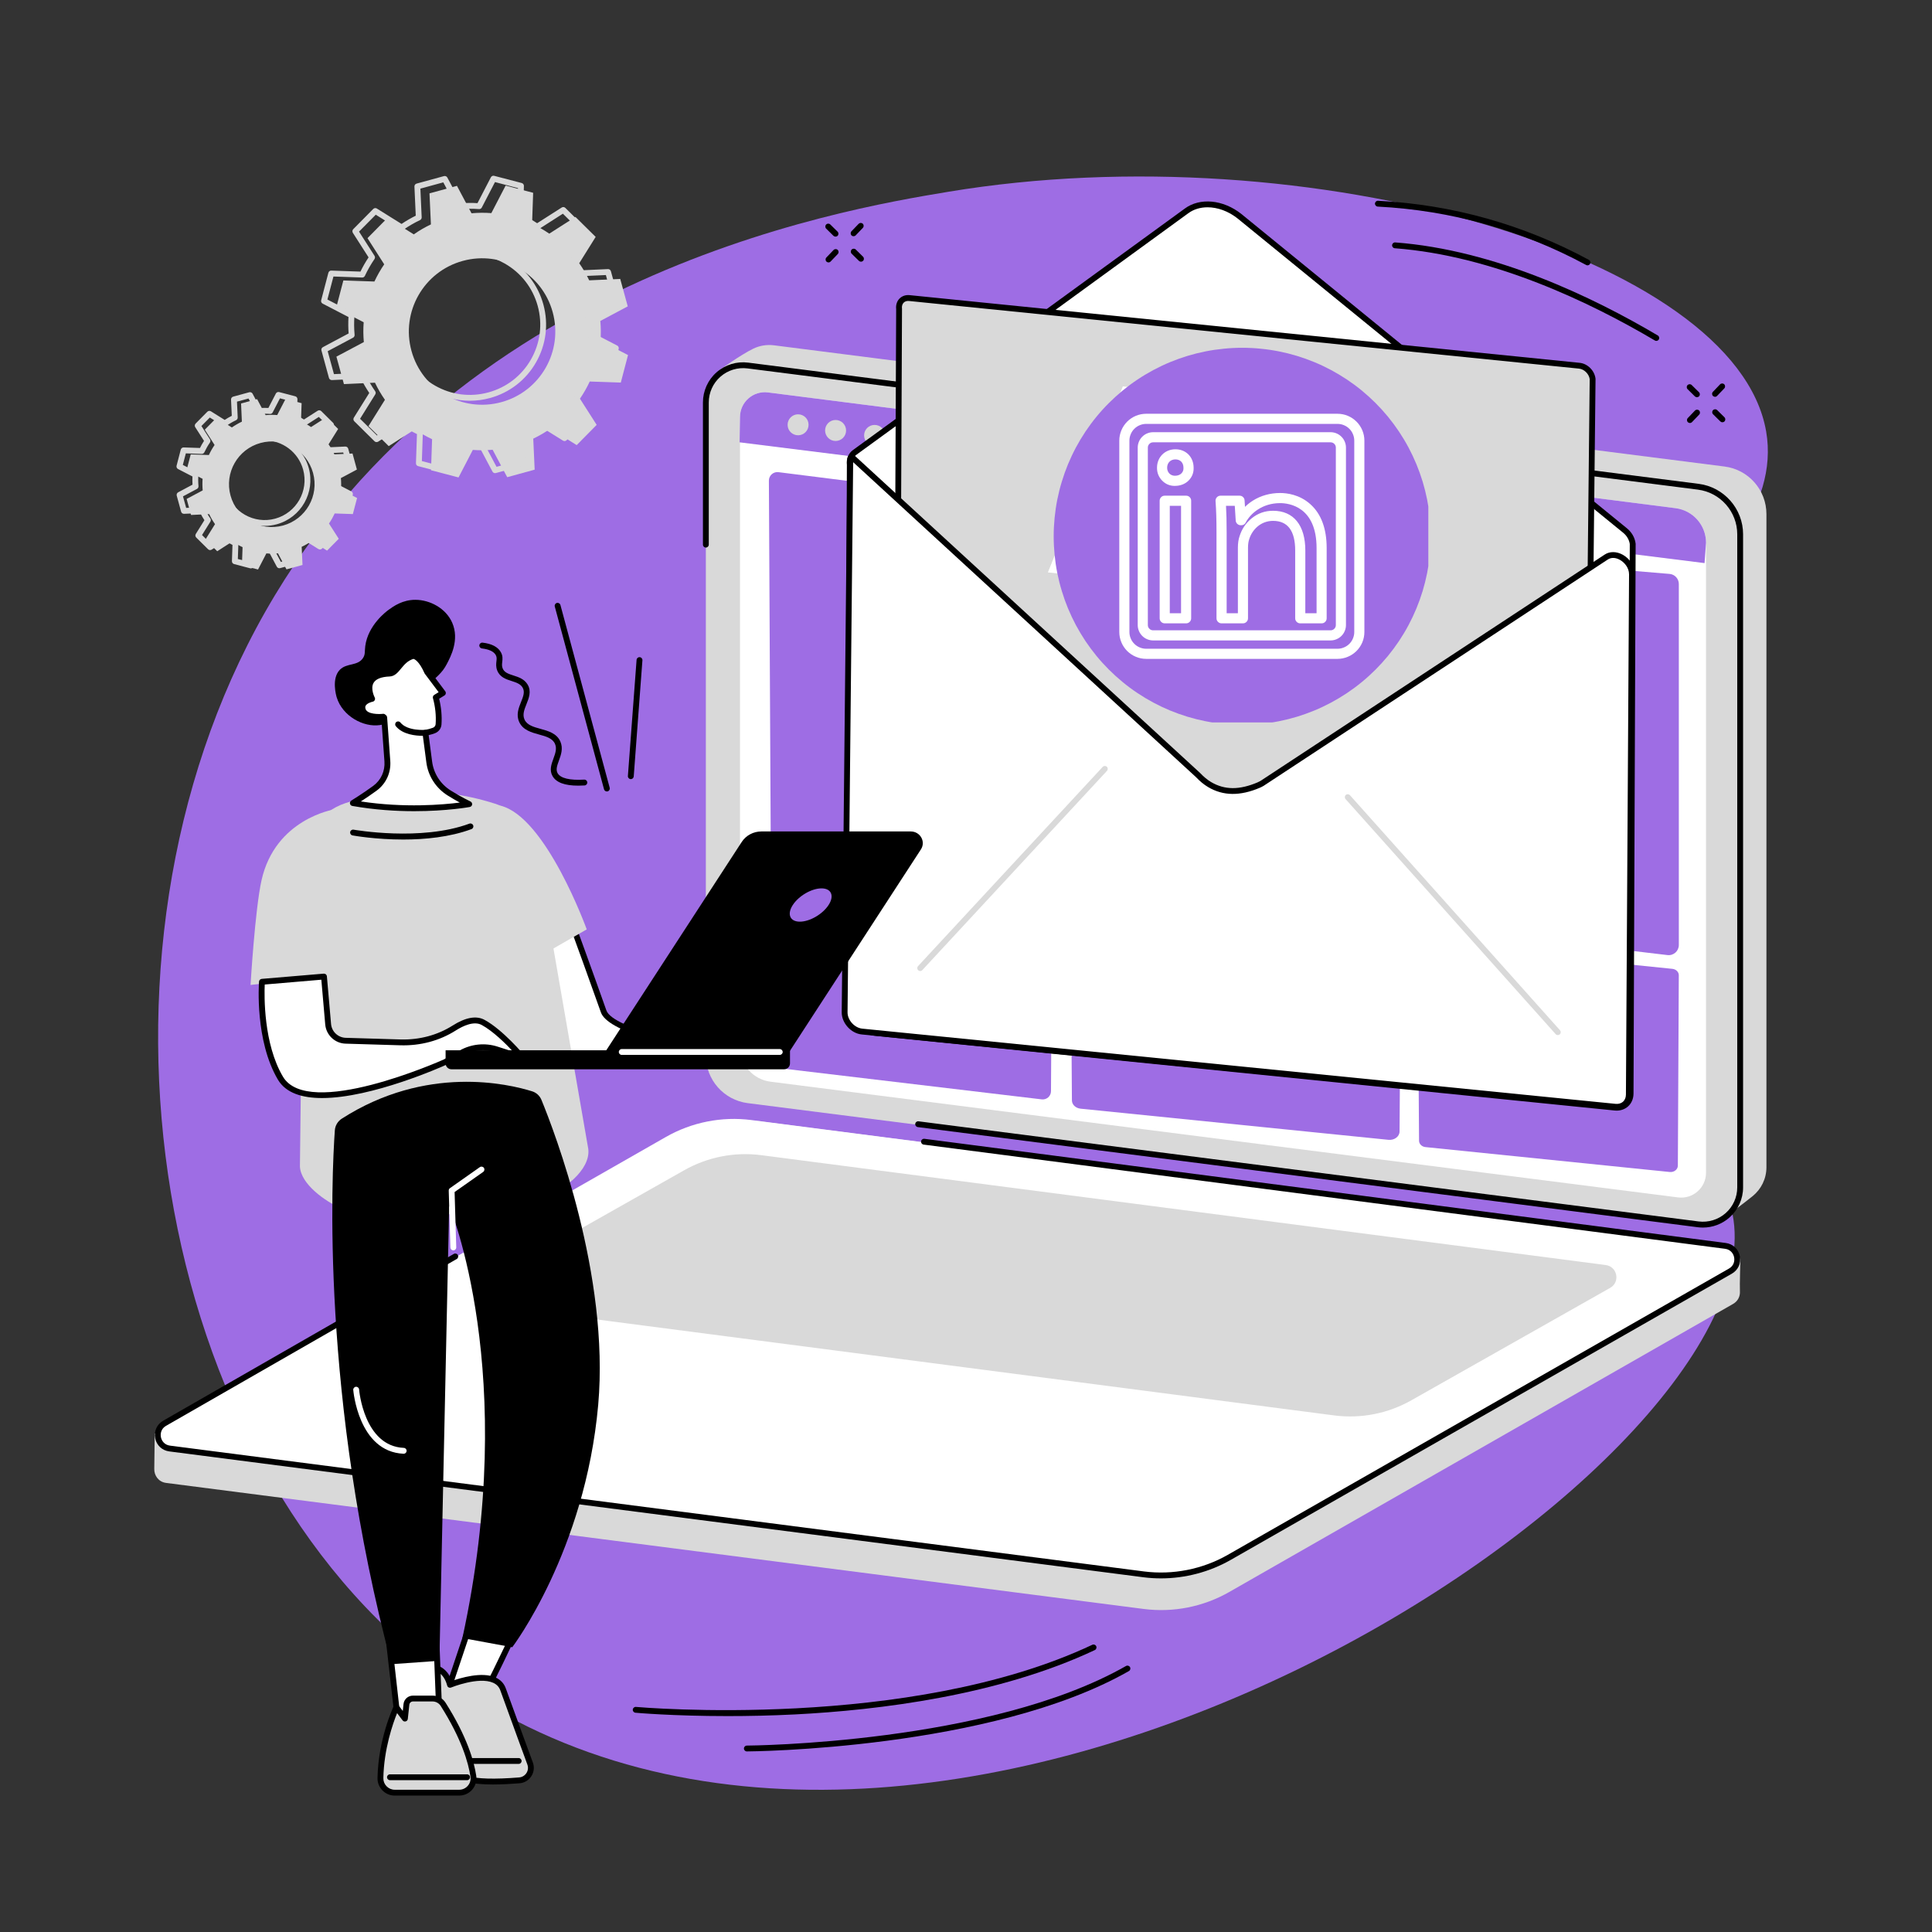 <svg xmlns="http://www.w3.org/2000/svg" xmlns:xlink="http://www.w3.org/1999/xlink" width="350" zoomAndPan="magnify" viewBox="0 0 262.5 262.5" height="350" preserveAspectRatio="xMidYMid meet" version="1.0"><rect x="0" y="0" width="262.5" height="262.5" fill="#333333" stroke="none"/><defs><clipPath id="713aefef39"><path d="M 143.164 47.254 L 194.066 47.254 L 194.066 98.156 L 143.164 98.156 Z M 143.164 47.254 " clip-rule="nonzero"/></clipPath></defs><path fill="#9e6de4" d="M 128.859 26.055 C 114.152 28.496 58.77 37.695 33.613 87.656 C 9.34 135.875 22.559 203.5 63.762 230.113 C 129.895 272.824 240.426 200.086 235.535 165.762 C 233.703 152.91 212.102 139.547 209.277 121.996 C 204.809 94.246 243.539 79.258 239.965 58.617 C 235.84 34.797 177.883 17.91 128.859 26.055 " fill-opacity="1" fill-rule="nonzero"/><path fill="#d9d9d9" d="M 234.688 165.152 L 105.16 147.137 C 101.906 146.723 99.473 143.957 99.473 140.676 L 97.695 50.328 C 97.695 50.328 100.645 48.199 102.32 47.387 C 103.172 46.969 104.152 46.789 105.172 46.918 L 234.316 63.387 C 237.566 63.801 240.004 66.57 240.004 69.848 L 240.004 158.586 C 240.004 160.172 239.281 161.574 238.156 162.496 C 237.121 163.348 234.688 165.152 234.688 165.152 " fill-opacity="1" fill-rule="nonzero"/><path fill="#d9d9d9" d="M 230.734 166.352 L 101.594 149.883 C 98.34 149.465 95.902 146.699 95.902 143.422 L 95.902 54.684 C 95.902 51.637 98.578 49.277 101.605 49.664 L 230.746 66.133 C 234 66.547 236.434 69.316 236.434 72.594 L 236.434 161.332 C 236.434 164.379 233.758 166.738 230.734 166.352 " fill-opacity="1" fill-rule="nonzero"/><path fill="#ffffff" d="M 227.988 162.691 L 104.68 146.969 C 102.312 146.664 100.543 144.652 100.543 142.27 L 100.543 56.672 C 100.543 54.637 102.328 53.062 104.348 53.32 L 227.66 69.047 C 230.027 69.348 231.797 71.359 231.797 73.742 L 231.797 159.34 C 231.797 161.379 230.012 162.949 227.988 162.691 " fill-opacity="1" fill-rule="nonzero"/><path fill="#000000" d="M 231.375 166.789 C 231.145 166.789 230.914 166.773 230.684 166.746 L 124.699 153.137 C 124.48 153.109 124.328 152.91 124.355 152.691 C 124.383 152.477 124.582 152.32 124.801 152.352 L 230.785 165.957 C 232.109 166.125 233.453 165.715 234.457 164.832 C 235.461 163.945 236.039 162.672 236.039 161.332 L 236.039 72.594 C 236.039 69.523 233.742 66.914 230.695 66.527 L 101.555 50.055 C 100.227 49.887 98.887 50.297 97.883 51.184 C 96.875 52.07 96.301 53.344 96.301 54.684 L 96.301 74 C 96.301 74.219 96.121 74.395 95.902 74.395 C 95.684 74.395 95.508 74.219 95.508 74 L 95.508 54.684 C 95.508 53.117 96.18 51.621 97.355 50.586 C 98.535 49.551 100.102 49.07 101.656 49.27 L 230.797 65.738 C 234.238 66.176 236.832 69.125 236.832 72.594 L 236.832 161.332 C 236.832 162.898 236.156 164.391 234.98 165.426 C 233.98 166.309 232.695 166.789 231.375 166.789 " fill-opacity="1" fill-rule="nonzero"/><path fill="#d9d9d9" d="M 155.395 218.609 L 22.574 201.484 C 21.535 201.352 20.949 200.48 20.961 199.609 C 20.973 199.008 21.02 194.781 21.02 194.781 L 91.25 154.633 C 94.766 152.621 99.32 151.848 103.34 152.363 L 234.48 169.277 C 235.27 169.379 235.945 169.895 236.262 170.625 L 236.469 171.117 C 236.469 171.117 236.355 174.645 236.402 175.469 C 236.438 176.113 236.148 176.777 235.473 177.164 L 167.008 216.309 C 163.492 218.316 159.414 219.125 155.395 218.609 " fill-opacity="1" fill-rule="nonzero"/><path fill="#ffffff" d="M 155.395 213.906 L 23.051 196.809 C 21.293 196.586 20.832 194.254 22.367 193.375 L 90.465 154.484 C 93.984 152.473 98.062 151.664 102.082 152.18 L 234.422 169.277 C 236.18 169.5 236.645 171.832 235.105 172.711 L 167.008 211.602 C 163.488 213.613 159.41 214.422 155.395 213.906 " fill-opacity="1" fill-rule="nonzero"/><path fill="#d9d9d9" d="M 181.305 192.316 L 66.547 177.383 C 64.961 177.18 64.543 175.078 65.93 174.281 L 92.914 159.027 C 96.094 157.215 99.773 156.484 103.406 156.949 L 218.164 171.879 C 219.75 172.082 220.168 174.188 218.777 174.98 L 191.797 190.238 C 188.617 192.051 184.934 192.781 181.305 192.316 " fill-opacity="1" fill-rule="nonzero"/><path fill="#000000" d="M 157.734 214.453 C 156.934 214.453 156.137 214.402 155.344 214.301 L 23 197.203 C 22.027 197.078 21.277 196.379 21.086 195.418 C 20.895 194.453 21.32 193.52 22.172 193.031 L 61.664 170.367 C 61.852 170.258 62.094 170.324 62.203 170.516 C 62.312 170.703 62.246 170.949 62.059 171.059 L 22.566 193.723 C 21.898 194.102 21.766 194.766 21.863 195.262 C 21.961 195.758 22.34 196.32 23.102 196.418 L 155.445 213.512 C 159.352 214.012 163.391 213.215 166.812 211.258 L 234.91 172.363 C 235.578 171.984 235.711 171.32 235.613 170.824 C 235.516 170.332 235.137 169.766 234.375 169.672 L 125.492 155.516 C 125.273 155.488 125.121 155.289 125.148 155.07 C 125.176 154.855 125.379 154.699 125.594 154.727 L 234.477 168.883 C 235.449 169.008 236.199 169.707 236.391 170.672 C 236.582 171.633 236.156 172.57 235.305 173.055 L 167.207 211.949 C 164.328 213.59 161.035 214.453 157.734 214.453 " fill-opacity="1" fill-rule="nonzero"/><path fill="#9e6de4" d="M 105.766 64.152 L 185.441 74.195 C 186.02 74.266 186.453 74.758 186.453 75.34 L 186.453 123.832 C 186.453 124.531 185.84 125.07 185.145 124.977 L 106.852 115.242 C 105.633 115.09 104.719 114.059 104.711 112.832 L 104.469 65.305 C 104.465 64.609 105.074 64.066 105.766 64.152 " fill-opacity="1" fill-rule="nonzero"/><path fill="#9e6de4" d="M 106.051 117.5 L 141.953 121.574 C 142.523 121.641 142.953 122.125 142.949 122.695 L 142.797 148.262 C 142.793 148.934 142.207 149.449 141.543 149.371 L 105.945 145.137 C 105.383 145.07 104.957 144.594 104.953 144.027 L 104.801 118.621 C 104.797 117.945 105.383 117.422 106.051 117.5 " fill-opacity="1" fill-rule="nonzero"/><path fill="#9e6de4" d="M 146.953 123 L 189.145 127.074 C 189.824 127.141 190.34 127.633 190.336 128.215 L 190.156 153.742 C 190.152 154.422 189.449 154.949 188.652 154.867 L 146.824 150.637 C 146.152 150.57 145.645 150.086 145.641 149.512 L 145.461 124.141 C 145.457 123.457 146.156 122.922 146.953 123 " fill-opacity="1" fill-rule="nonzero"/><path fill="#9e6de4" d="M 193.73 128.215 L 227.227 131.637 C 227.727 131.691 228.102 132.066 228.098 132.512 L 227.969 158.375 C 227.965 158.895 227.453 159.301 226.867 159.238 L 193.68 155.855 C 193.184 155.805 192.809 155.434 192.805 154.992 L 192.629 129.09 C 192.625 128.566 193.141 128.156 193.73 128.215 " fill-opacity="1" fill-rule="nonzero"/><path fill="#9e6de4" d="M 191.035 74.984 L 226.84 77.977 C 227.551 78.035 228.102 78.633 228.102 79.348 L 228.102 128.398 C 228.102 129.223 227.383 129.863 226.562 129.766 L 190.758 125.52 C 190.066 125.438 189.543 124.848 189.543 124.152 L 189.543 76.355 C 189.543 75.551 190.23 74.918 191.035 74.984 " fill-opacity="1" fill-rule="nonzero"/><path fill="#9e6de4" d="M 231.598 76.508 L 231.797 73.742 C 231.797 71.359 230.027 69.348 227.66 69.047 L 104.348 53.32 C 102.328 53.062 100.543 54.637 100.543 56.672 L 100.488 60.098 L 231.598 76.508 " fill-opacity="1" fill-rule="nonzero"/><path fill="#d9d9d9" d="M 109.859 57.703 C 109.867 58.492 109.234 59.137 108.445 59.141 C 107.66 59.148 107.016 58.516 107.012 57.727 C 107.004 56.941 107.637 56.297 108.422 56.293 C 109.211 56.285 109.855 56.918 109.859 57.703 " fill-opacity="1" fill-rule="nonzero"/><path fill="#d9d9d9" d="M 114.957 58.477 C 114.965 59.266 114.332 59.906 113.543 59.914 C 112.758 59.922 112.113 59.289 112.105 58.5 C 112.102 57.711 112.734 57.07 113.52 57.062 C 114.309 57.059 114.953 57.691 114.957 58.477 " fill-opacity="1" fill-rule="nonzero"/><path fill="#d9d9d9" d="M 120.254 59.145 C 120.266 59.934 119.629 60.578 118.844 60.586 C 118.055 60.59 117.414 59.957 117.406 59.168 C 117.398 58.383 118.031 57.738 118.82 57.734 C 119.605 57.727 120.25 58.359 120.254 59.145 " fill-opacity="1" fill-rule="nonzero"/><path fill="#ffffff" d="M 115.461 63.148 C 115.379 62.461 115.613 61.848 116.098 61.488 L 161.191 28.672 C 163.117 27.234 166.062 27.523 168.406 29.379 L 220.773 72.066 C 221.359 72.531 221.75 73.207 221.836 73.891 L 221.547 148.574 C 221.543 149.793 220.629 150.613 219.41 150.492 L 118.902 140.34 C 116.922 140.141 115.172 138.207 115.18 136.223 L 115.461 63.148 " fill-opacity="1" fill-rule="nonzero"/><path fill="#000000" d="M 164.07 28.164 C 163.09 28.164 162.172 28.434 161.426 28.992 L 116.332 61.809 C 115.961 62.082 115.789 62.551 115.855 63.098 C 115.859 63.117 115.859 63.133 115.859 63.148 L 115.578 136.227 C 115.57 137.992 117.176 139.766 118.941 139.945 L 219.449 150.094 C 219.93 150.145 220.363 150.016 220.672 149.738 C 220.98 149.461 221.148 149.047 221.152 148.57 L 221.438 73.914 C 221.359 73.344 221.02 72.77 220.527 72.375 L 168.156 29.688 C 166.887 28.68 165.422 28.164 164.07 28.164 Z M 219.648 150.898 C 219.555 150.898 219.465 150.895 219.371 150.883 L 118.863 140.734 C 116.684 140.512 114.777 138.406 114.785 136.223 L 115.066 63.168 C 114.973 62.355 115.27 61.605 115.863 61.168 L 160.957 28.352 C 163.016 26.816 166.184 27.109 168.656 29.066 L 221.023 71.758 C 221.691 72.289 222.133 73.047 222.227 73.84 C 222.23 73.855 222.234 73.875 222.234 73.891 L 221.945 148.574 C 221.941 149.277 221.68 149.898 221.203 150.328 C 220.789 150.699 220.246 150.898 219.648 150.898 " fill-opacity="1" fill-rule="nonzero"/><path fill="#d9d9d9" d="M 215.488 135.777 L 121.777 126.426 L 122.156 41.969 C 122.047 41.07 122.672 40.41 123.551 40.5 L 214.59 49.691 C 215.473 49.781 216.277 50.586 216.387 51.484 L 215.488 135.777 " fill-opacity="1" fill-rule="nonzero"/><path fill="#000000" d="M 122.176 126.062 L 215.094 135.336 L 215.992 51.508 C 215.895 50.805 215.238 50.156 214.551 50.086 L 123.512 40.895 C 123.215 40.863 122.957 40.945 122.777 41.125 C 122.594 41.316 122.512 41.598 122.551 41.922 C 122.555 41.938 122.555 41.953 122.555 41.969 Z M 215.488 136.172 C 215.473 136.172 215.461 136.172 215.449 136.172 L 121.738 126.82 C 121.535 126.797 121.379 126.629 121.379 126.422 L 121.762 41.992 C 121.699 41.441 121.863 40.926 122.211 40.57 C 122.562 40.215 123.051 40.047 123.594 40.102 L 214.633 49.297 C 215.703 49.406 216.648 50.344 216.781 51.438 C 216.785 51.453 216.785 51.473 216.785 51.488 L 215.883 135.781 C 215.883 135.891 215.836 135.996 215.75 136.07 C 215.68 136.137 215.586 136.172 215.488 136.172 " fill-opacity="1" fill-rule="nonzero"/><path fill="#ffffff" d="M 221.734 78.043 C 221.746 76.242 219.605 74.793 218.246 75.68 L 171.453 106.453 C 171.312 106.531 171.168 106.602 171.023 106.664 C 168.734 107.641 166.504 107.879 164.344 106.598 C 163.77 106.254 163.246 105.805 162.773 105.305 L 115.91 62.25 C 115.848 62.184 115.762 62.145 115.684 62.152 C 115.602 62.164 115.543 62.215 115.527 62.289 L 114.758 137.535 C 114.746 138.797 115.859 140.031 117.121 140.156 L 219.477 150.375 C 220.52 150.48 221.305 149.777 221.309 148.734 L 221.734 78.043 " fill-opacity="1" fill-rule="nonzero"/><path fill="#000000" d="M 221.734 78.043 L 221.738 78.043 Z M 115.918 62.797 L 115.156 137.539 C 115.145 138.598 116.102 139.656 117.16 139.762 L 219.516 149.98 C 219.91 150.02 220.266 149.914 220.52 149.688 C 220.77 149.461 220.91 149.121 220.914 148.73 L 221.34 78.039 C 221.344 77.148 220.711 76.402 220.082 76.059 C 219.5 75.738 218.906 75.723 218.465 76.012 L 171.672 106.781 C 171.484 106.887 171.332 106.965 171.176 107.031 C 168.484 108.18 166.18 108.148 164.145 106.938 C 163.578 106.605 163.027 106.148 162.496 105.586 Z M 219.68 150.781 C 219.598 150.781 219.52 150.777 219.438 150.77 L 117.082 140.551 C 115.617 140.406 114.348 138.992 114.363 137.527 L 115.133 62.285 C 115.133 62.258 115.133 62.227 115.141 62.199 C 115.195 61.957 115.391 61.785 115.637 61.758 C 115.836 61.738 116.039 61.812 116.188 61.965 L 163.043 105.012 C 163.051 105.016 163.059 105.023 163.062 105.031 C 163.547 105.543 164.047 105.957 164.547 106.254 C 166.379 107.34 168.387 107.355 170.867 106.301 C 170.992 106.246 171.121 106.184 171.258 106.105 L 218.031 75.348 C 218.715 74.898 219.625 74.906 220.465 75.363 C 221.484 75.922 222.137 76.973 222.133 78.043 L 221.707 148.734 C 221.703 149.352 221.473 149.898 221.051 150.277 C 220.684 150.605 220.203 150.781 219.68 150.781 " fill-opacity="1" fill-rule="nonzero"/><path fill="#d9d9d9" d="M 211.66 140.637 C 211.547 140.637 211.441 140.594 211.363 140.504 L 182.824 108.574 C 182.676 108.41 182.691 108.156 182.852 108.012 C 183.016 107.867 183.27 107.883 183.414 108.043 L 211.953 139.977 C 212.102 140.141 212.086 140.391 211.922 140.539 C 211.848 140.605 211.75 140.637 211.66 140.637 " fill-opacity="1" fill-rule="nonzero"/><path fill="#d9d9d9" d="M 125.023 131.934 C 124.93 131.934 124.832 131.898 124.754 131.828 C 124.594 131.68 124.586 131.426 124.734 131.266 L 149.82 104.199 C 149.969 104.039 150.223 104.027 150.383 104.176 C 150.543 104.324 150.551 104.578 150.402 104.738 L 125.316 131.805 C 125.238 131.891 125.133 131.934 125.023 131.934 " fill-opacity="1" fill-rule="nonzero"/><path fill="#ffffff" d="M 151.77 68.949 L 158.613 69.684 L 155.172 59.445 Z M 160.133 74.25 L 150.246 73.188 L 148.367 78.418 L 142.375 77.773 L 152.559 52.5 L 157.785 53.059 L 168.027 80.531 L 162.031 79.887 L 160.133 74.25 " fill-opacity="1" fill-rule="nonzero"/><path fill="#ffffff" d="M 176.223 59.445 L 176.223 77.047 L 178.945 77.34 C 181.152 77.578 182.836 77.066 184 75.801 C 185.168 74.539 185.762 72.617 185.785 70.035 L 185.785 68.641 C 185.785 65.961 185.211 63.867 184.059 62.359 C 182.906 60.852 181.219 59.98 179.004 59.742 Z M 170.582 80.805 L 170.582 54.438 L 179.004 55.34 C 181.406 55.602 183.559 56.352 185.457 57.602 C 187.355 58.852 188.836 60.496 189.902 62.535 C 190.969 64.574 191.5 66.82 191.5 69.273 L 191.5 70.484 C 191.5 72.938 190.977 75.059 189.93 76.855 C 188.883 78.648 187.41 79.973 185.504 80.816 C 183.602 81.664 181.453 81.961 179.059 81.719 L 170.582 80.805 " fill-opacity="1" fill-rule="nonzero"/><path fill="#ffffff" d="M 102.891 144.457 C 102.895 144.105 83.281 141.008 82.016 137.422 C 80.129 132.074 77.777 125.645 77.777 125.645 L 72.879 128.738 L 76.031 144.125 L 102.891 144.457 " fill-opacity="1" fill-rule="nonzero"/><path fill="#000000" d="M 76.355 143.73 L 99.324 144.016 C 90.605 142.145 82.531 140.066 81.645 137.555 C 80.066 133.09 78.145 127.812 77.57 126.242 L 73.32 128.926 Z M 102.891 144.852 C 102.891 144.852 102.891 144.852 102.887 144.852 L 76.027 144.523 C 75.84 144.52 75.68 144.387 75.641 144.203 L 72.488 128.816 C 72.457 128.656 72.527 128.488 72.664 128.402 L 77.562 125.309 C 77.664 125.246 77.789 125.23 77.902 125.27 C 78.016 125.309 78.105 125.398 78.148 125.508 C 78.172 125.574 80.523 132 82.391 137.289 C 83.273 139.785 94.984 142.281 99.988 143.344 C 103.293 144.047 103.293 144.047 103.289 144.457 C 103.289 144.562 103.246 144.664 103.172 144.738 C 103.098 144.812 102.996 144.852 102.891 144.852 " fill-opacity="1" fill-rule="nonzero"/><path fill="#d9d9d9" d="M 46.957 109.113 C 51.633 107.586 58.762 106.492 67.277 109.203 C 70.383 110.191 72.609 112.926 72.992 116.164 L 79.93 156.109 C 80.273 159.016 76.395 161.84 73.66 162.875 C 70.801 163.957 66.484 164.98 60.371 164.98 C 53.812 164.98 49.051 165.363 46.391 164.199 C 44.184 163.23 40.863 160.895 40.75 158.488 L 41.234 117.426 C 41.059 113.684 43.395 110.273 46.957 109.113 " fill-opacity="1" fill-rule="nonzero"/><path fill="#d9d9d9" d="M 79.719 126.277 C 79.719 126.277 74.184 110.938 67.973 109.461 L 71.129 131.199 L 79.719 126.277 " fill-opacity="1" fill-rule="nonzero"/><path fill="#d9d9d9" d="M 34.043 133.824 C 34.043 133.824 34.648 123.559 35.535 119.594 C 37.402 111.25 45.359 109.988 45.359 109.988 L 46.324 132.398 L 34.043 133.824 " fill-opacity="1" fill-rule="nonzero"/><path fill="#000000" d="M 54.789 114.066 C 51.051 114.066 48.113 113.547 47.898 113.508 C 47.684 113.469 47.539 113.262 47.578 113.047 C 47.617 112.832 47.828 112.688 48.039 112.727 C 48.133 112.742 57.211 114.344 63.781 111.906 C 63.988 111.832 64.215 111.938 64.293 112.141 C 64.367 112.348 64.266 112.574 64.059 112.652 C 61.094 113.75 57.699 114.066 54.789 114.066 " fill-opacity="1" fill-rule="nonzero"/><path fill="#ffffff" d="M 35.594 133.398 C 35.594 133.398 34.996 141.223 38.098 146.48 C 41.801 152.758 60.484 144.305 60.484 144.305 L 62.656 143.074 C 64.125 142.242 65.875 142.062 67.484 142.582 L 70.992 143.715 C 70.992 143.715 68.098 140.238 65.629 138.91 C 64.477 138.285 62.977 138.875 61.711 139.676 C 59.531 141.055 56.973 141.703 54.395 141.625 L 46.965 141.406 C 45.715 141.367 44.691 140.402 44.586 139.16 L 44.02 132.684 L 35.594 133.398 " fill-opacity="1" fill-rule="nonzero"/><path fill="#000000" d="M 35.969 133.766 C 35.902 135.305 35.797 141.801 38.438 146.277 C 41.875 152.105 59.672 144.23 60.305 143.949 L 62.461 142.727 C 64.023 141.844 65.898 141.652 67.605 142.203 L 69.723 142.887 C 68.68 141.77 66.961 140.078 65.441 139.258 C 64.402 138.699 62.953 139.359 61.922 140.012 C 59.719 141.41 57.113 142.105 54.383 142.023 L 46.953 141.801 C 45.504 141.758 44.316 140.637 44.188 139.191 L 43.66 133.113 Z M 43.762 149.191 C 41.082 149.191 38.84 148.523 37.754 146.684 C 34.625 141.379 35.172 133.691 35.195 133.367 C 35.211 133.172 35.367 133.02 35.559 133 L 43.984 132.289 C 44.199 132.273 44.395 132.43 44.414 132.648 L 44.98 139.125 C 45.07 140.168 45.93 140.977 46.977 141.008 L 54.406 141.23 C 56.977 141.305 59.426 140.652 61.5 139.34 C 63.258 138.227 64.711 137.965 65.82 138.559 C 68.324 139.91 71.18 143.316 71.301 143.461 C 71.414 143.594 71.422 143.789 71.324 143.938 C 71.223 144.082 71.039 144.145 70.871 144.094 L 67.363 142.961 C 65.863 142.477 64.223 142.645 62.852 143.418 L 60.68 144.648 C 60.668 144.656 60.656 144.66 60.648 144.664 C 60.09 144.918 50.539 149.191 43.762 149.191 " fill-opacity="1" fill-rule="nonzero"/><path fill="#ffffff" d="M 64.262 219.484 L 60.215 231.57 C 60.215 231.57 64.625 231.195 65.047 231.277 C 65.469 231.359 70.629 220.254 70.629 220.254 L 64.262 219.484 " fill-opacity="1" fill-rule="nonzero"/><path fill="#000000" d="M 65.105 230.883 C 65.113 230.883 65.117 230.887 65.121 230.887 C 65.117 230.887 65.109 230.883 65.105 230.883 Z M 64.539 219.918 L 60.781 231.125 C 62.016 231.023 64.16 230.859 64.91 230.871 C 65.547 230.02 68.262 224.391 70.039 220.582 Z M 60.215 231.969 C 60.094 231.969 59.977 231.914 59.902 231.816 C 59.82 231.711 59.793 231.57 59.836 231.445 L 63.887 219.359 C 63.945 219.18 64.121 219.07 64.312 219.09 L 70.676 219.859 C 70.805 219.875 70.914 219.949 70.977 220.062 C 71.039 220.172 71.043 220.305 70.988 220.422 C 70.977 220.449 69.684 223.234 68.352 225.973 C 65.531 231.777 65.355 231.742 64.973 231.664 C 64.691 231.625 62.348 231.785 60.246 231.965 C 60.234 231.965 60.223 231.969 60.215 231.969 " fill-opacity="1" fill-rule="nonzero"/><path fill="#d9d9d9" d="M 61.141 228.914 C 61.141 228.914 67.23 226.418 68.359 229.551 C 69.793 233.535 72.031 239.617 72.031 239.617 C 72.41 240.68 71.684 241.805 70.559 241.898 C 68.336 242.074 65.016 242.219 63.469 241.68 C 61.023 240.82 56.973 233.094 56.973 233.094 L 58.223 226.516 C 58.223 226.516 60.434 226.203 61.141 228.914 " fill-opacity="1" fill-rule="nonzero"/><path fill="#000000" d="M 57.391 233.031 C 58.555 235.227 61.754 240.656 63.598 241.305 C 64.727 241.699 67.188 241.77 70.527 241.5 C 70.938 241.469 71.301 241.25 71.527 240.906 C 71.75 240.559 71.797 240.141 71.656 239.754 C 71.637 239.695 69.402 233.629 67.984 229.684 C 67.809 229.195 67.488 228.855 67 228.637 C 65.035 227.766 61.328 229.266 61.293 229.281 C 61.188 229.324 61.066 229.32 60.965 229.27 C 60.859 229.219 60.785 229.125 60.758 229.016 C 60.285 227.215 59.098 226.938 58.555 226.906 Z M 66.977 242.457 C 65.535 242.457 64.191 242.352 63.336 242.051 C 60.82 241.172 57.043 234.082 56.621 233.277 C 56.582 233.195 56.566 233.105 56.582 233.02 L 57.832 226.441 C 57.863 226.277 58 226.148 58.168 226.125 C 58.191 226.121 60.492 225.828 61.398 228.395 C 62.48 228.004 65.453 227.082 67.32 227.914 C 68.008 228.219 68.484 228.723 68.73 229.418 C 70.148 233.355 72.383 239.422 72.402 239.48 C 72.629 240.105 72.551 240.781 72.191 241.336 C 71.836 241.891 71.25 242.238 70.594 242.293 C 69.477 242.383 68.191 242.457 66.977 242.457 " fill-opacity="1" fill-rule="nonzero"/><path fill="#000000" d="M 70.473 239.66 L 64.215 239.66 C 63.996 239.66 63.816 239.484 63.816 239.266 C 63.816 239.047 63.996 238.867 64.215 238.867 L 70.473 238.867 C 70.691 238.867 70.867 239.047 70.867 239.266 C 70.867 239.484 70.691 239.66 70.473 239.66 " fill-opacity="1" fill-rule="nonzero"/><path fill="#ffffff" d="M 52.777 222.453 L 54.156 234.609 L 59.691 233.094 L 59.266 222.141 L 52.777 222.453 " fill-opacity="1" fill-rule="nonzero"/><path fill="#000000" d="M 53.223 222.832 L 54.496 234.105 L 59.281 232.793 L 58.883 222.555 Z M 54.156 235.008 C 54.078 235.008 54 234.984 53.934 234.941 C 53.836 234.875 53.773 234.77 53.762 234.656 L 52.387 222.5 C 52.371 222.391 52.406 222.281 52.477 222.199 C 52.547 222.113 52.652 222.062 52.762 222.059 L 59.246 221.742 C 59.352 221.738 59.457 221.773 59.535 221.848 C 59.613 221.918 59.656 222.02 59.664 222.125 L 60.09 233.078 C 60.094 233.262 59.973 233.426 59.797 233.477 L 54.262 234.992 C 54.227 235.004 54.191 235.008 54.156 235.008 " fill-opacity="1" fill-rule="nonzero"/><path fill="#d9d9d9" d="M 53.633 243.566 L 62.395 243.566 C 63.578 243.566 64.488 242.516 64.316 241.344 C 64.023 239.367 63.07 236.086 60.215 231.57 C 59.902 231.078 59.355 230.777 58.773 230.777 L 56.109 230.777 C 55.652 230.777 55.266 231.125 55.219 231.582 L 55.016 233.504 L 53.855 231.973 C 53.855 231.973 51.785 236.332 51.691 241.59 C 51.668 242.676 52.547 243.566 53.633 243.566 " fill-opacity="1" fill-rule="nonzero"/><path fill="#000000" d="M 53.953 232.758 C 53.398 234.125 52.16 237.621 52.086 241.598 C 52.078 242.016 52.234 242.406 52.531 242.707 C 52.824 243.004 53.215 243.172 53.633 243.172 L 62.395 243.172 C 62.844 243.172 63.27 242.973 63.562 242.633 C 63.859 242.293 63.988 241.844 63.922 241.402 C 63.637 239.48 62.707 236.25 59.879 231.781 C 59.641 231.41 59.219 231.176 58.773 231.176 L 56.109 231.176 C 55.852 231.176 55.641 231.367 55.613 231.625 L 55.41 233.547 C 55.395 233.707 55.281 233.844 55.121 233.887 C 54.965 233.93 54.797 233.875 54.699 233.746 Z M 62.395 243.965 L 53.633 243.965 C 53 243.965 52.406 243.715 51.961 243.262 C 51.52 242.812 51.281 242.215 51.293 241.582 C 51.391 236.301 53.41 231.984 53.496 231.801 C 53.559 231.676 53.68 231.59 53.816 231.578 C 53.953 231.562 54.09 231.621 54.172 231.734 L 54.727 232.465 L 54.824 231.539 C 54.891 230.879 55.445 230.383 56.109 230.383 L 58.773 230.383 C 59.5 230.383 60.16 230.746 60.547 231.359 C 63.449 235.945 64.414 239.289 64.707 241.285 C 64.809 241.957 64.609 242.637 64.164 243.152 C 63.719 243.668 63.074 243.965 62.395 243.965 " fill-opacity="1" fill-rule="nonzero"/><path fill="#000000" d="M 63.469 241.871 L 52.98 241.871 C 52.762 241.871 52.586 241.691 52.586 241.473 C 52.586 241.254 52.762 241.078 52.98 241.078 L 63.469 241.078 C 63.688 241.078 63.863 241.254 63.863 241.473 C 63.863 241.691 63.688 241.871 63.469 241.871 " fill-opacity="1" fill-rule="nonzero"/><path fill="#000000" d="M 73.57 149.449 C 73.34 148.887 72.879 148.457 72.301 148.277 C 69.098 147.273 57.93 144.625 46.434 151.996 C 45.891 152.344 45.543 152.93 45.496 153.57 C 45.082 159.414 43.531 189.953 53.191 226.113 L 59.699 225.648 L 61.027 163.82 C 61.027 163.82 70.668 186.488 62.828 222.559 L 69.598 223.809 C 69.598 223.809 79.504 210.785 81.277 190.883 C 82.844 173.273 75.328 153.727 73.57 149.449 " fill-opacity="1" fill-rule="nonzero"/><path fill="#ffffff" d="M 54.852 197.52 C 54.844 197.52 54.84 197.52 54.836 197.52 C 48.695 197.254 48.004 188.93 47.996 188.848 C 47.98 188.629 48.145 188.438 48.363 188.422 C 48.578 188.402 48.773 188.566 48.789 188.785 C 48.797 188.863 49.438 196.492 54.867 196.723 C 55.086 196.734 55.258 196.918 55.246 197.137 C 55.238 197.352 55.062 197.52 54.852 197.52 " fill-opacity="1" fill-rule="nonzero"/><path fill="#ffffff" d="M 61.594 169.887 C 61.379 169.887 61.203 169.719 61.195 169.504 L 60.969 161.77 C 60.965 161.637 61.027 161.508 61.137 161.434 L 65.191 158.582 C 65.371 158.453 65.621 158.496 65.746 158.676 C 65.871 158.855 65.828 159.105 65.648 159.23 L 61.766 161.961 L 61.992 169.48 C 61.996 169.699 61.824 169.883 61.605 169.887 C 61.602 169.887 61.598 169.887 61.594 169.887 " fill-opacity="1" fill-rule="nonzero"/><path fill="#000000" d="M 57.133 94.043 C 59.5 91.793 60.047 91.477 60.707 90.223 C 61.246 89.199 62.445 86.918 61.445 84.617 C 60.578 82.625 58.398 81.504 56.449 81.496 C 54.695 81.488 53.457 82.379 52.805 82.852 C 52.52 83.055 50.004 84.918 49.629 87.777 C 49.527 88.555 49.652 88.902 49.324 89.402 C 48.586 90.527 47.129 90.043 46.184 90.992 C 44.996 92.188 45.691 94.57 45.75 94.754 C 46.523 97.293 49.387 98.859 51.641 98.512 C 52.941 98.312 52.793 98.164 57.133 94.043 " fill-opacity="1" fill-rule="nonzero"/><path fill="#ffffff" d="M 50.949 107.094 C 52.102 106.246 52.734 104.855 52.629 103.426 L 52.199 97.488 C 52.16 97.453 52.117 97.418 52.074 97.379 C 52.074 97.379 49.703 97.656 49.297 96.461 C 48.887 95.266 50.562 94.949 50.562 94.949 C 50.562 94.949 48.805 91.684 52.922 91.52 C 54.027 91.477 54.332 89.625 56.125 89.125 C 56.125 89.125 57.016 89.004 58.039 91.309 L 60.176 94.156 L 59.207 94.75 C 59.508 95.859 59.676 97.09 59.59 98.406 C 59.562 98.785 59.32 99.113 58.965 99.25 C 58.672 99.359 58.273 99.484 57.801 99.562 L 58.316 103.523 C 58.543 105.258 59.535 106.801 61.016 107.734 C 62.445 108.633 63.754 109.254 63.754 109.254 C 63.754 109.254 56.469 110.621 47.941 109.113 C 47.941 109.113 49.523 108.141 50.949 107.094 " fill-opacity="1" fill-rule="nonzero"/><path fill="#000000" d="M 56.176 89.516 Z M 50.949 107.094 Z M 49.031 108.891 C 54.965 109.793 60.199 109.336 62.473 109.043 C 62 108.789 61.414 108.453 60.805 108.07 C 59.215 107.066 58.164 105.43 57.926 103.574 L 57.406 99.613 C 57.379 99.402 57.523 99.207 57.734 99.172 C 58.109 99.109 58.477 99.012 58.824 98.879 C 59.035 98.797 59.18 98.602 59.191 98.379 C 59.27 97.223 59.145 96.035 58.824 94.855 C 58.777 94.684 58.852 94.504 59 94.414 L 59.598 94.047 L 57.723 91.547 C 57.703 91.523 57.691 91.496 57.68 91.473 C 56.922 89.77 56.301 89.551 56.172 89.523 C 55.375 89.766 54.926 90.316 54.488 90.844 C 54.066 91.359 53.633 91.887 52.938 91.914 C 51.793 91.961 51.059 92.254 50.754 92.789 C 50.301 93.582 50.902 94.75 50.91 94.762 C 50.969 94.875 50.973 95.008 50.918 95.121 C 50.863 95.234 50.758 95.316 50.633 95.34 C 50.449 95.375 49.875 95.551 49.688 95.875 C 49.641 95.957 49.59 96.094 49.672 96.336 C 49.918 97.059 51.496 97.051 52.031 96.988 C 52.141 96.973 52.25 97.008 52.332 97.078 L 52.457 97.184 C 52.539 97.25 52.59 97.352 52.598 97.457 L 53.027 103.395 C 53.141 104.98 52.453 106.48 51.184 107.414 C 50.43 107.969 49.625 108.508 49.031 108.891 Z M 56.277 110.215 C 53.809 110.215 50.91 110.039 47.871 109.504 C 47.707 109.477 47.582 109.348 47.551 109.188 C 47.52 109.023 47.594 108.859 47.734 108.773 C 47.75 108.766 49.32 107.797 50.715 106.773 C 51.762 106.004 52.328 104.762 52.234 103.453 L 51.824 97.801 C 51.094 97.84 49.332 97.805 48.918 96.59 C 48.781 96.188 48.812 95.801 49.004 95.473 C 49.242 95.062 49.68 94.828 50.02 94.695 C 49.824 94.152 49.605 93.199 50.066 92.395 C 50.516 91.605 51.473 91.18 52.906 91.121 C 53.227 91.109 53.484 90.816 53.875 90.34 C 54.352 89.762 54.941 89.043 56.016 88.742 C 56.035 88.738 56.051 88.734 56.07 88.73 C 56.266 88.703 57.301 88.695 58.387 91.105 L 60.492 93.918 C 60.559 94.008 60.586 94.121 60.566 94.23 C 60.547 94.34 60.48 94.438 60.383 94.496 L 59.668 94.938 C 59.953 96.105 60.062 97.281 59.984 98.434 C 59.949 98.965 59.605 99.43 59.105 99.621 C 58.828 99.727 58.539 99.812 58.242 99.879 L 58.711 103.473 C 58.922 105.09 59.84 106.523 61.227 107.398 C 62.621 108.277 63.91 108.891 63.926 108.898 C 64.078 108.973 64.168 109.137 64.148 109.309 C 64.125 109.477 63.996 109.613 63.828 109.645 C 63.781 109.656 60.715 110.215 56.277 110.215 " fill-opacity="1" fill-rule="nonzero"/><path fill="#ffffff" d="M 57.801 99.562 C 57.801 99.562 55.195 99.781 54.09 98.414 L 57.801 99.562 " fill-opacity="1" fill-rule="nonzero"/><path fill="#000000" d="M 57.391 99.973 C 56.547 99.973 54.723 99.828 53.781 98.664 C 53.641 98.492 53.668 98.242 53.84 98.105 C 54.012 97.969 54.262 97.992 54.398 98.164 C 55.359 99.355 57.742 99.168 57.77 99.164 C 57.984 99.152 58.18 99.309 58.195 99.527 C 58.215 99.746 58.055 99.938 57.836 99.957 C 57.809 99.961 57.645 99.973 57.391 99.973 " fill-opacity="1" fill-rule="nonzero"/><path fill="#000000" d="M 107.246 142.906 L 82.242 142.906 L 100.777 114.398 C 101.355 113.508 102.367 112.969 103.449 112.969 L 123.742 112.969 C 125.031 112.969 125.812 114.348 125.125 115.406 L 107.246 142.906 " fill-opacity="1" fill-rule="nonzero"/><path fill="#9e6de4" d="M 112.578 122.965 C 111.766 124.215 110.02 125.227 108.676 125.227 C 107.332 125.227 106.902 124.215 107.715 122.965 C 108.527 121.715 110.273 120.703 111.617 120.703 C 112.961 120.703 113.391 121.715 112.578 122.965 " fill-opacity="1" fill-rule="nonzero"/><path fill="#000000" d="M 106.531 145.285 L 61.348 145.285 C 60.902 145.285 60.543 144.926 60.543 144.48 L 60.543 142.703 L 107.336 142.703 L 107.336 144.48 C 107.336 144.926 106.977 145.285 106.531 145.285 " fill-opacity="1" fill-rule="nonzero"/><path fill="#ffffff" d="M 105.945 143.328 L 84.473 143.328 C 84.254 143.328 84.078 143.152 84.078 142.934 C 84.078 142.711 84.254 142.535 84.473 142.535 L 105.945 142.535 C 106.164 142.535 106.344 142.711 106.344 142.934 C 106.344 143.152 106.164 143.328 105.945 143.328 " fill-opacity="1" fill-rule="nonzero"/><path fill="#000000" d="M 115.977 32.098 C 115.879 32.098 115.777 32.062 115.703 31.988 C 115.543 31.836 115.539 31.586 115.688 31.426 L 116.664 30.41 C 116.816 30.254 117.066 30.246 117.223 30.398 C 117.383 30.551 117.387 30.801 117.234 30.961 L 116.262 31.977 C 116.184 32.059 116.082 32.098 115.977 32.098 " fill-opacity="1" fill-rule="nonzero"/><path fill="#000000" d="M 112.566 35.656 C 112.469 35.656 112.371 35.617 112.293 35.547 C 112.133 35.395 112.129 35.141 112.281 34.984 L 113.254 33.969 C 113.406 33.809 113.66 33.805 113.816 33.953 C 113.973 34.105 113.98 34.359 113.828 34.516 L 112.855 35.531 C 112.777 35.613 112.672 35.656 112.566 35.656 " fill-opacity="1" fill-rule="nonzero"/><path fill="#000000" d="M 113.523 32.152 C 113.422 32.152 113.32 32.113 113.242 32.039 L 112.254 31.066 C 112.098 30.91 112.098 30.66 112.25 30.504 C 112.406 30.348 112.656 30.344 112.812 30.5 L 113.801 31.473 C 113.957 31.625 113.961 31.879 113.805 32.035 C 113.727 32.113 113.625 32.152 113.523 32.152 " fill-opacity="1" fill-rule="nonzero"/><path fill="#000000" d="M 116.984 35.559 C 116.883 35.559 116.781 35.52 116.703 35.445 L 115.715 34.473 C 115.562 34.316 115.559 34.066 115.711 33.91 C 115.867 33.754 116.117 33.75 116.273 33.902 L 117.262 34.879 C 117.418 35.031 117.422 35.281 117.266 35.438 C 117.188 35.516 117.086 35.559 116.984 35.559 " fill-opacity="1" fill-rule="nonzero"/><path fill="#000000" d="M 233.016 53.914 C 232.918 53.914 232.82 53.875 232.742 53.801 C 232.582 53.648 232.578 53.398 232.73 53.242 L 233.703 52.223 C 233.855 52.066 234.105 52.059 234.266 52.211 C 234.422 52.363 234.43 52.613 234.277 52.773 L 233.301 53.789 C 233.227 53.871 233.121 53.914 233.016 53.914 " fill-opacity="1" fill-rule="nonzero"/><path fill="#000000" d="M 229.605 57.473 C 229.508 57.473 229.406 57.434 229.332 57.363 C 229.172 57.211 229.168 56.957 229.32 56.801 L 230.293 55.785 C 230.445 55.625 230.695 55.621 230.855 55.773 C 231.012 55.922 231.02 56.176 230.867 56.332 L 229.895 57.348 C 229.816 57.43 229.711 57.473 229.605 57.473 " fill-opacity="1" fill-rule="nonzero"/><path fill="#000000" d="M 230.562 53.969 C 230.461 53.969 230.359 53.93 230.281 53.855 L 229.293 52.879 C 229.137 52.727 229.137 52.477 229.289 52.32 C 229.445 52.164 229.695 52.16 229.852 52.316 L 230.84 53.289 C 230.996 53.441 231 53.695 230.844 53.852 C 230.766 53.93 230.664 53.969 230.562 53.969 " fill-opacity="1" fill-rule="nonzero"/><path fill="#000000" d="M 234.02 57.375 C 233.922 57.375 233.82 57.336 233.742 57.262 L 232.754 56.285 C 232.598 56.133 232.598 55.883 232.75 55.727 C 232.902 55.57 233.156 55.566 233.312 55.719 L 234.301 56.695 C 234.453 56.848 234.457 57.102 234.305 57.254 C 234.227 57.336 234.125 57.375 234.02 57.375 " fill-opacity="1" fill-rule="nonzero"/><path fill="#000000" d="M 82.453 107.535 C 82.281 107.535 82.121 107.418 82.07 107.242 L 75.379 82.41 C 75.32 82.199 75.445 81.98 75.656 81.922 C 75.871 81.867 76.086 81.992 76.145 82.203 L 82.84 107.035 C 82.895 107.246 82.77 107.465 82.559 107.523 C 82.523 107.531 82.488 107.535 82.453 107.535 " fill-opacity="1" fill-rule="nonzero"/><path fill="#000000" d="M 85.711 105.859 C 85.699 105.859 85.688 105.859 85.68 105.859 C 85.461 105.844 85.297 105.652 85.312 105.434 L 86.492 89.652 C 86.508 89.434 86.703 89.27 86.918 89.289 C 87.137 89.305 87.301 89.496 87.285 89.715 L 86.105 105.492 C 86.09 105.703 85.914 105.859 85.711 105.859 " fill-opacity="1" fill-rule="nonzero"/><path fill="#000000" d="M 78.578 106.746 C 76.719 106.746 75.57 106.316 75.07 105.441 C 74.621 104.648 74.91 103.844 75.195 103.066 C 75.449 102.367 75.688 101.711 75.406 101.066 C 75.066 100.297 74.176 100.055 73.234 99.797 C 72.207 99.516 71.043 99.195 70.543 98.094 C 70.098 97.117 70.469 96.191 70.793 95.379 C 71.094 94.633 71.348 93.992 71 93.41 C 70.703 92.914 70.125 92.727 69.516 92.531 C 68.766 92.293 67.914 92.02 67.555 91.094 C 67.363 90.609 67.414 90.191 67.449 89.852 C 67.488 89.516 67.516 89.273 67.352 88.988 C 67.078 88.516 66.449 88.219 65.477 88.105 C 65.262 88.078 65.105 87.883 65.129 87.664 C 65.156 87.445 65.352 87.289 65.57 87.316 C 66.805 87.461 67.633 87.891 68.039 88.594 C 68.336 89.105 68.285 89.551 68.238 89.941 C 68.203 90.242 68.176 90.504 68.293 90.805 C 68.516 91.379 69.094 91.562 69.758 91.777 C 70.449 91.996 71.23 92.25 71.684 93.004 C 72.234 93.922 71.859 94.852 71.531 95.672 C 71.238 96.406 70.961 97.098 71.266 97.766 C 71.613 98.527 72.5 98.773 73.445 99.031 C 74.473 99.312 75.645 99.633 76.133 100.746 C 76.543 101.68 76.223 102.562 75.941 103.34 C 75.699 104 75.492 104.574 75.762 105.051 C 76.156 105.742 77.402 106.043 79.375 105.926 C 79.598 105.914 79.781 106.082 79.793 106.301 C 79.805 106.52 79.641 106.707 79.418 106.719 C 79.125 106.738 78.844 106.746 78.578 106.746 " fill-opacity="1" fill-rule="nonzero"/><path fill="#000000" d="M 215.691 36.051 C 215.625 36.051 215.562 36.035 215.504 36 C 206.699 31.254 197.176 28.586 187.195 28.07 C 186.977 28.059 186.809 27.875 186.816 27.656 C 186.828 27.438 187.012 27.27 187.234 27.277 C 197.332 27.797 206.969 30.5 215.879 35.305 C 216.07 35.406 216.145 35.648 216.039 35.844 C 215.969 35.977 215.832 36.051 215.691 36.051 " fill-opacity="1" fill-rule="nonzero"/><path fill="#000000" d="M 225.039 46.316 C 224.973 46.316 224.902 46.297 224.84 46.258 C 216.109 41.098 202.895 34.734 189.512 33.73 C 189.289 33.715 189.129 33.523 189.145 33.305 C 189.16 33.086 189.352 32.922 189.57 32.938 C 203.109 33.953 216.441 40.371 225.242 45.578 C 225.43 45.688 225.492 45.934 225.383 46.121 C 225.309 46.246 225.176 46.316 225.039 46.316 " fill-opacity="1" fill-rule="nonzero"/><path fill="#000000" d="M 98.863 233.164 C 91.391 233.164 86.402 232.715 86.336 232.707 C 86.117 232.688 85.957 232.492 85.977 232.273 C 85.996 232.059 86.195 231.895 86.41 231.918 C 86.777 231.949 123.527 235.203 148.41 223.477 C 148.609 223.383 148.848 223.469 148.941 223.668 C 149.035 223.867 148.949 224.102 148.75 224.195 C 135.637 230.375 119.363 232.359 108.02 232.938 C 104.711 233.105 101.617 233.164 98.863 233.164 " fill-opacity="1" fill-rule="nonzero"/><path fill="#000000" d="M 101.477 237.965 C 101.258 237.965 101.078 237.789 101.078 237.57 C 101.078 237.352 101.254 237.172 101.473 237.172 C 101.801 237.172 134.445 236.938 152.988 226.359 C 153.18 226.25 153.422 226.316 153.531 226.508 C 153.641 226.699 153.574 226.938 153.383 227.047 C 134.656 237.734 101.805 237.965 101.477 237.965 " fill-opacity="1" fill-rule="nonzero"/><path fill="#d9d9d9" d="M 38.461 71.402 C 35.367 72.246 32.168 70.426 31.32 67.328 C 30.473 64.23 32.297 61.035 35.391 60.188 C 38.488 59.336 41.688 61.16 42.535 64.258 C 43.383 67.355 41.559 70.551 38.461 71.402 Z M 48.492 63.797 L 47.898 61.621 L 45.434 61.73 C 45.203 61.25 44.941 60.797 44.641 60.371 L 45.945 58.281 L 44.34 56.691 L 42.262 58.023 C 41.828 57.727 41.371 57.465 40.895 57.246 L 40.98 54.777 L 38.797 54.207 L 37.664 56.395 C 37.145 56.352 36.617 56.355 36.09 56.406 L 34.93 54.227 L 32.754 54.824 L 32.863 57.289 C 32.387 57.516 31.93 57.781 31.504 58.078 L 29.414 56.773 L 27.828 58.379 L 29.156 60.461 C 28.859 60.891 28.598 61.348 28.379 61.824 L 25.914 61.738 L 25.34 63.922 L 27.527 65.059 C 27.488 65.574 27.492 66.102 27.539 66.629 L 25.359 67.789 L 25.957 69.969 L 28.422 69.855 C 28.648 70.336 28.914 70.789 29.215 71.215 L 27.91 73.305 L 29.516 74.895 L 31.594 73.562 C 32.023 73.859 32.48 74.121 32.957 74.344 L 32.871 76.809 L 35.059 77.379 L 36.191 75.191 C 36.711 75.234 37.234 75.23 37.766 75.18 L 38.922 77.359 L 41.102 76.762 L 40.988 74.297 C 41.469 74.07 41.922 73.805 42.348 73.508 L 44.438 74.812 L 46.027 73.207 L 44.699 71.129 C 44.996 70.695 45.254 70.238 45.477 69.762 L 47.941 69.848 L 48.516 67.664 L 46.328 66.527 C 46.367 66.012 46.363 65.484 46.316 64.957 L 48.492 63.797 " fill-opacity="1" fill-rule="nonzero"/><path fill="#d9d9d9" d="M 35.961 59.828 C 35.488 59.828 35.008 59.887 34.531 60.02 C 31.652 60.809 29.949 63.793 30.738 66.676 C 31.527 69.555 34.512 71.258 37.391 70.469 C 40.273 69.68 41.977 66.695 41.188 63.812 C 40.527 61.41 38.34 59.828 35.961 59.828 Z M 37.496 70.852 L 37.5 70.852 Z M 35.965 71.453 C 33.234 71.453 30.727 69.641 29.973 66.883 C 29.535 65.285 29.746 63.609 30.566 62.168 C 31.387 60.727 32.723 59.691 34.32 59.254 C 37.625 58.348 41.047 60.301 41.953 63.602 C 42.855 66.906 40.906 70.328 37.602 71.234 C 37.055 71.383 36.504 71.453 35.965 71.453 Z M 32.316 75.953 L 33.887 76.363 L 34.875 74.461 C 34.945 74.316 35.102 74.238 35.258 74.246 C 35.75 74.285 36.258 74.281 36.762 74.238 C 36.922 74.223 37.074 74.305 37.148 74.445 L 38.16 76.344 L 39.727 75.914 L 39.629 73.766 C 39.621 73.605 39.711 73.461 39.852 73.391 C 40.312 73.172 40.75 72.918 41.156 72.633 C 41.285 72.543 41.461 72.535 41.594 72.621 L 43.414 73.758 L 44.555 72.602 L 43.398 70.793 C 43.312 70.656 43.316 70.484 43.406 70.352 C 43.688 69.941 43.938 69.5 44.148 69.043 C 44.219 68.902 44.359 68.812 44.523 68.816 L 46.672 68.891 L 47.086 67.32 L 45.18 66.332 C 45.039 66.258 44.953 66.109 44.965 65.949 C 45.004 65.457 45 64.949 44.953 64.441 C 44.941 64.281 45.023 64.129 45.164 64.055 L 47.062 63.047 L 46.633 61.48 L 44.484 61.578 C 44.32 61.586 44.18 61.496 44.109 61.352 C 43.891 60.891 43.637 60.453 43.352 60.051 C 43.258 59.918 43.254 59.746 43.34 59.609 L 44.477 57.789 L 43.32 56.648 L 41.512 57.809 C 41.375 57.891 41.203 57.891 41.07 57.801 C 40.66 57.516 40.219 57.266 39.762 57.055 C 39.617 56.988 39.527 56.84 39.535 56.68 L 39.609 54.531 L 38.039 54.121 L 37.051 56.027 C 36.977 56.168 36.832 56.254 36.668 56.238 C 36.172 56.199 35.664 56.203 35.16 56.25 C 35 56.262 34.848 56.184 34.773 56.043 L 33.766 54.145 L 32.199 54.57 L 32.297 56.719 C 32.305 56.879 32.215 57.027 32.07 57.094 C 31.609 57.312 31.172 57.57 30.77 57.855 C 30.637 57.945 30.465 57.949 30.328 57.867 L 28.508 56.73 L 27.367 57.883 L 28.527 59.695 C 28.613 59.828 28.609 60 28.52 60.133 C 28.234 60.547 27.984 60.988 27.773 61.441 C 27.707 61.582 27.566 61.672 27.414 61.672 C 27.41 61.672 27.402 61.672 27.398 61.672 L 25.25 61.598 L 24.84 63.168 L 26.746 64.156 C 26.887 64.227 26.969 64.379 26.957 64.539 C 26.918 65.031 26.922 65.535 26.969 66.047 C 26.984 66.203 26.902 66.355 26.762 66.43 L 24.863 67.441 L 25.293 69.008 L 27.438 68.91 C 27.605 68.906 27.746 68.992 27.812 69.133 C 28.035 69.594 28.289 70.035 28.574 70.438 C 28.664 70.566 28.668 70.738 28.586 70.875 L 27.449 72.695 L 28.602 73.84 L 30.414 72.68 C 30.547 72.594 30.719 72.598 30.852 72.688 C 31.266 72.969 31.703 73.219 32.16 73.434 C 32.305 73.5 32.395 73.645 32.391 73.805 Z M 34.094 77.227 C 34.059 77.227 34.023 77.223 33.992 77.215 L 31.809 76.641 C 31.629 76.594 31.504 76.43 31.512 76.242 L 31.586 74.039 C 31.254 73.871 30.934 73.688 30.625 73.488 L 28.762 74.676 C 28.605 74.777 28.402 74.758 28.27 74.625 L 26.664 73.035 C 26.531 72.906 26.508 72.703 26.605 72.547 L 27.773 70.676 C 27.57 70.367 27.383 70.047 27.215 69.715 L 25.012 69.812 C 24.824 69.82 24.66 69.703 24.609 69.523 L 24.012 67.344 C 23.965 67.164 24.047 66.977 24.211 66.887 L 26.156 65.852 C 26.133 65.48 26.133 65.105 26.148 64.738 L 24.191 63.727 C 24.027 63.641 23.945 63.453 23.992 63.273 L 24.562 61.086 C 24.609 60.91 24.777 60.781 24.961 60.793 L 27.168 60.867 C 27.332 60.539 27.516 60.215 27.719 59.902 L 26.527 58.043 C 26.426 57.887 26.449 57.684 26.578 57.551 L 28.168 55.945 C 28.297 55.812 28.504 55.789 28.66 55.887 L 30.531 57.055 C 30.836 56.852 31.16 56.664 31.492 56.496 L 31.391 54.293 C 31.383 54.105 31.504 53.938 31.684 53.891 L 33.859 53.297 C 34.043 53.246 34.23 53.328 34.316 53.488 L 35.352 55.438 C 35.727 55.414 36.098 55.41 36.465 55.43 L 37.48 53.473 C 37.562 53.309 37.754 53.223 37.934 53.273 L 40.117 53.844 C 40.297 53.891 40.418 54.055 40.414 54.242 L 40.336 56.449 C 40.668 56.613 40.992 56.797 41.301 57 L 43.16 55.809 C 43.316 55.707 43.523 55.73 43.652 55.859 L 45.258 57.449 C 45.391 57.578 45.414 57.785 45.316 57.941 L 44.148 59.812 C 44.352 60.117 44.539 60.441 44.711 60.773 L 46.914 60.672 C 47.094 60.664 47.266 60.785 47.312 60.965 L 47.91 63.141 C 47.961 63.32 47.879 63.512 47.715 63.598 L 45.766 64.633 C 45.789 65.008 45.793 65.379 45.773 65.746 L 47.73 66.762 C 47.895 66.848 47.98 67.035 47.934 67.215 L 47.359 69.398 C 47.312 69.578 47.141 69.699 46.961 69.695 L 44.758 69.617 C 44.59 69.949 44.406 70.273 44.207 70.582 L 45.395 72.441 C 45.496 72.598 45.477 72.805 45.344 72.934 L 43.754 74.539 C 43.625 74.672 43.422 74.695 43.262 74.598 L 41.395 73.43 C 41.086 73.633 40.766 73.82 40.434 73.992 L 40.531 76.195 C 40.543 76.383 40.418 76.547 40.242 76.598 L 38.062 77.191 C 37.883 77.242 37.695 77.16 37.609 76.996 L 36.57 75.047 C 36.199 75.07 35.824 75.074 35.457 75.055 L 34.445 77.012 C 34.375 77.148 34.238 77.227 34.094 77.227 " fill-opacity="1" fill-rule="nonzero"/><path fill="#d9d9d9" d="M 68.129 54.637 C 62.828 56.09 57.355 52.969 55.906 47.672 C 54.453 42.371 57.574 36.898 62.875 35.449 C 68.172 33.996 73.645 37.117 75.094 42.414 C 76.547 47.715 73.426 53.188 68.129 54.637 Z M 85.293 41.625 L 84.27 37.898 L 80.055 38.09 C 79.664 37.27 79.211 36.492 78.699 35.766 L 80.934 32.188 L 78.184 29.473 L 74.629 31.746 C 73.887 31.238 73.105 30.793 72.293 30.414 L 72.438 26.195 L 68.699 25.215 L 66.758 28.957 C 65.871 28.887 64.973 28.895 64.066 28.977 L 62.086 25.25 L 58.355 26.273 L 58.547 30.488 C 57.727 30.879 56.949 31.332 56.223 31.844 L 52.645 29.609 L 49.93 32.359 L 52.203 35.914 C 51.695 36.656 51.25 37.438 50.871 38.25 L 46.652 38.105 L 45.672 41.844 L 49.414 43.785 C 49.344 44.672 49.352 45.57 49.434 46.477 L 45.707 48.457 L 46.73 52.188 L 50.945 51.996 C 51.336 52.816 51.789 53.594 52.301 54.32 L 50.066 57.898 L 52.816 60.613 L 56.371 58.34 C 57.113 58.848 57.895 59.293 58.707 59.672 L 58.562 63.891 L 62.301 64.871 L 64.242 61.129 C 65.129 61.199 66.027 61.191 66.934 61.109 L 68.914 64.836 L 72.645 63.812 L 72.453 59.598 C 73.273 59.207 74.051 58.754 74.777 58.242 L 78.355 60.477 L 81.07 57.727 L 78.797 54.172 C 79.305 53.43 79.75 52.648 80.129 51.836 L 84.348 51.98 L 85.328 48.242 L 81.586 46.305 C 81.656 45.414 81.648 44.516 81.566 43.609 L 85.293 41.625 " fill-opacity="1" fill-rule="nonzero"/><path fill="#d9d9d9" d="M 63.863 34.547 C 63.016 34.547 62.164 34.66 61.324 34.891 C 58.867 35.562 56.816 37.152 55.551 39.371 C 54.289 41.586 53.961 44.16 54.637 46.621 C 55.312 49.086 56.902 51.133 59.117 52.398 C 61.336 53.664 63.91 53.984 66.371 53.312 C 68.832 52.637 70.883 51.047 72.145 48.832 C 73.41 46.613 73.734 44.039 73.062 41.578 C 72.387 39.117 70.793 37.066 68.578 35.805 C 67.117 34.973 65.5 34.547 63.863 34.547 Z M 63.832 54.449 C 62.059 54.449 60.309 53.992 58.727 53.086 C 56.324 51.719 54.602 49.5 53.871 46.832 C 53.141 44.168 53.492 41.379 54.859 38.977 C 56.23 36.578 58.453 34.852 61.117 34.121 C 63.781 33.395 66.57 33.746 68.973 35.113 C 71.371 36.48 73.098 38.703 73.828 41.371 C 74.555 44.035 74.203 46.824 72.836 49.223 C 71.469 51.625 69.246 53.348 66.582 54.078 C 65.672 54.328 64.75 54.449 63.832 54.449 Z M 57.32 62.645 L 60.441 63.465 L 62.234 60.004 C 62.309 59.859 62.461 59.781 62.621 59.789 C 63.48 59.859 64.363 59.852 65.246 59.773 C 65.406 59.758 65.559 59.84 65.633 59.98 L 67.465 63.426 L 70.582 62.574 L 70.402 58.676 C 70.395 58.516 70.484 58.367 70.629 58.297 C 71.43 57.914 72.195 57.473 72.898 56.977 C 73.027 56.883 73.203 56.879 73.336 56.965 L 76.645 59.027 L 78.914 56.73 L 76.812 53.441 C 76.727 53.309 76.727 53.137 76.816 53.004 C 77.312 52.285 77.75 51.52 78.117 50.727 C 78.184 50.582 78.324 50.492 78.492 50.496 L 82.395 50.633 L 83.211 47.508 L 79.75 45.715 C 79.609 45.641 79.523 45.488 79.539 45.328 C 79.605 44.473 79.598 43.59 79.52 42.703 C 79.504 42.547 79.586 42.391 79.727 42.316 L 83.172 40.484 L 82.32 37.371 L 78.422 37.547 C 78.258 37.555 78.113 37.465 78.043 37.32 C 77.664 36.52 77.219 35.754 76.723 35.051 C 76.633 34.922 76.625 34.746 76.711 34.613 L 78.777 31.305 L 76.48 29.035 L 73.191 31.141 C 73.055 31.227 72.883 31.223 72.754 31.133 C 72.031 30.637 71.266 30.199 70.473 29.832 C 70.328 29.766 70.238 29.617 70.242 29.457 L 70.379 25.559 L 67.254 24.738 L 65.461 28.199 C 65.387 28.34 65.234 28.426 65.078 28.41 C 64.219 28.344 63.336 28.352 62.453 28.43 C 62.293 28.445 62.141 28.363 62.066 28.223 L 60.23 24.777 L 57.117 25.629 L 57.293 29.527 C 57.301 29.688 57.211 29.836 57.066 29.906 C 56.266 30.285 55.504 30.73 54.797 31.227 C 54.668 31.316 54.496 31.32 54.359 31.238 L 51.055 29.172 L 48.781 31.469 L 50.887 34.758 C 50.973 34.895 50.969 35.066 50.879 35.199 C 50.387 35.918 49.949 36.684 49.578 37.477 C 49.512 37.621 49.375 37.715 49.207 37.707 L 45.305 37.57 L 44.484 40.695 L 47.945 42.488 C 48.09 42.562 48.172 42.715 48.16 42.875 C 48.094 43.73 48.098 44.613 48.18 45.5 C 48.191 45.656 48.109 45.809 47.969 45.883 L 44.523 47.719 L 45.375 50.832 L 49.277 50.656 C 49.438 50.652 49.582 50.738 49.652 50.883 C 50.035 51.684 50.477 52.445 50.973 53.152 C 51.066 53.281 51.07 53.453 50.984 53.59 L 48.922 56.898 L 51.219 59.168 L 54.508 57.062 C 54.641 56.977 54.812 56.98 54.945 57.07 C 55.664 57.566 56.434 58.004 57.223 58.371 C 57.367 58.438 57.457 58.582 57.453 58.742 Z M 60.648 64.328 C 60.617 64.328 60.582 64.32 60.547 64.312 L 56.809 63.332 C 56.629 63.285 56.508 63.121 56.516 62.938 L 56.652 58.977 C 55.984 58.652 55.332 58.281 54.715 57.871 L 51.379 60.008 C 51.223 60.105 51.016 60.086 50.883 59.953 L 48.137 57.238 C 48.004 57.105 47.98 56.902 48.078 56.746 L 50.172 53.391 C 49.762 52.781 49.383 52.137 49.051 51.461 L 45.094 51.641 C 44.91 51.645 44.742 51.527 44.695 51.348 L 43.676 47.621 C 43.625 47.441 43.707 47.254 43.871 47.168 L 47.367 45.305 C 47.309 44.559 47.305 43.809 47.348 43.074 L 43.84 41.254 C 43.672 41.168 43.59 40.98 43.637 40.801 L 44.617 37.062 C 44.664 36.883 44.828 36.754 45.016 36.766 L 48.973 36.902 C 49.297 36.234 49.668 35.586 50.078 34.969 L 47.941 31.633 C 47.844 31.473 47.863 31.27 47.996 31.137 L 50.711 28.391 C 50.844 28.258 51.047 28.234 51.203 28.332 L 54.559 30.426 C 55.168 30.016 55.816 29.637 56.488 29.305 L 56.309 25.348 C 56.301 25.16 56.422 24.996 56.602 24.945 L 60.328 23.926 C 60.508 23.879 60.695 23.961 60.781 24.125 L 62.645 27.617 C 63.395 27.562 64.141 27.555 64.875 27.602 L 66.695 24.09 C 66.781 23.926 66.969 23.84 67.148 23.891 L 70.887 24.867 C 71.066 24.918 71.188 25.082 71.184 25.266 L 71.047 29.227 C 71.715 29.551 72.363 29.918 72.98 30.328 L 76.32 28.195 C 76.477 28.094 76.68 28.117 76.812 28.246 L 79.559 30.965 C 79.691 31.098 79.715 31.301 79.617 31.457 L 77.523 34.812 C 77.934 35.418 78.312 36.066 78.645 36.742 L 82.602 36.562 C 82.785 36.555 82.953 36.672 83.004 36.852 L 84.023 40.582 C 84.07 40.758 83.992 40.949 83.828 41.035 L 80.332 42.895 C 80.387 43.645 80.395 44.395 80.348 45.129 L 83.859 46.949 C 84.023 47.035 84.105 47.223 84.059 47.402 L 83.082 51.141 C 83.031 51.32 82.863 51.445 82.684 51.438 L 78.723 51.297 C 78.398 51.969 78.031 52.617 77.621 53.234 L 79.754 56.57 C 79.855 56.727 79.832 56.934 79.703 57.066 L 76.984 59.812 C 76.855 59.945 76.648 59.969 76.492 59.867 L 73.137 57.777 C 72.531 58.188 71.883 58.566 71.207 58.898 L 71.387 62.855 C 71.398 63.039 71.273 63.207 71.098 63.254 L 67.371 64.273 C 67.188 64.324 67 64.242 66.914 64.078 L 65.055 60.586 C 64.305 60.641 63.555 60.645 62.82 60.602 L 61 64.109 C 60.934 64.246 60.793 64.328 60.648 64.328 " fill-opacity="1" fill-rule="nonzero"/><g clip-path="url(#713aefef39)"><path fill="#9e6de4" d="M 194.395 72.867 C 194.395 73.707 194.355 74.543 194.273 75.379 C 194.191 76.215 194.066 77.043 193.902 77.867 C 193.738 78.688 193.535 79.5 193.293 80.305 C 193.047 81.109 192.766 81.898 192.445 82.672 C 192.125 83.445 191.766 84.203 191.371 84.945 C 190.977 85.684 190.543 86.402 190.078 87.102 C 189.613 87.797 189.113 88.469 188.582 89.121 C 188.047 89.77 187.484 90.387 186.895 90.98 C 186.301 91.574 185.68 92.137 185.031 92.668 C 184.383 93.203 183.707 93.703 183.012 94.168 C 182.312 94.633 181.594 95.062 180.855 95.461 C 180.113 95.855 179.359 96.215 178.582 96.535 C 177.809 96.855 177.02 97.137 176.215 97.383 C 175.414 97.625 174.602 97.828 173.777 97.992 C 172.953 98.156 172.125 98.277 171.289 98.359 C 170.457 98.441 169.617 98.484 168.781 98.484 C 167.941 98.484 167.105 98.441 166.27 98.359 C 165.434 98.277 164.605 98.156 163.781 97.992 C 162.961 97.828 162.148 97.625 161.344 97.383 C 160.543 97.137 159.754 96.855 158.977 96.535 C 158.203 96.215 157.445 95.855 156.707 95.461 C 155.965 95.062 155.246 94.633 154.551 94.168 C 153.852 93.703 153.18 93.203 152.531 92.668 C 151.883 92.137 151.262 91.574 150.668 90.98 C 150.074 90.387 149.512 89.77 148.98 89.121 C 148.445 88.469 147.949 87.797 147.48 87.102 C 147.016 86.402 146.586 85.684 146.188 84.945 C 145.793 84.203 145.438 83.445 145.113 82.672 C 144.793 81.898 144.512 81.109 144.27 80.305 C 144.023 79.5 143.82 78.688 143.656 77.867 C 143.492 77.043 143.371 76.215 143.289 75.379 C 143.207 74.543 143.164 73.707 143.164 72.867 C 143.164 72.031 143.207 71.191 143.289 70.359 C 143.371 69.523 143.492 68.695 143.656 67.871 C 143.82 67.051 144.023 66.234 144.27 65.434 C 144.512 64.629 144.793 63.84 145.113 63.066 C 145.438 62.293 145.793 61.535 146.188 60.793 C 146.586 60.055 147.016 59.336 147.48 58.637 C 147.949 57.941 148.445 57.266 148.98 56.617 C 149.512 55.969 150.074 55.348 150.668 54.758 C 151.262 54.164 151.883 53.602 152.531 53.066 C 153.18 52.535 153.852 52.035 154.551 51.57 C 155.246 51.105 155.965 50.676 156.707 50.277 C 157.445 49.883 158.203 49.523 158.977 49.203 C 159.754 48.883 160.543 48.602 161.344 48.355 C 162.148 48.113 162.961 47.91 163.781 47.746 C 164.605 47.582 165.434 47.461 166.27 47.379 C 167.105 47.293 167.941 47.254 168.781 47.254 C 169.617 47.254 170.457 47.293 171.289 47.379 C 172.125 47.461 172.953 47.582 173.777 47.746 C 174.602 47.91 175.414 48.113 176.215 48.355 C 177.02 48.602 177.809 48.883 178.582 49.203 C 179.359 49.523 180.113 49.883 180.855 50.277 C 181.594 50.676 182.312 51.105 183.012 51.57 C 183.707 52.035 184.383 52.535 185.031 53.066 C 185.68 53.602 186.301 54.164 186.895 54.758 C 187.484 55.348 188.047 55.969 188.582 56.617 C 189.113 57.266 189.613 57.941 190.078 58.637 C 190.543 59.336 190.977 60.055 191.371 60.793 C 191.766 61.535 192.125 62.293 192.445 63.066 C 192.766 63.84 193.047 64.629 193.293 65.434 C 193.535 66.234 193.738 67.051 193.902 67.871 C 194.066 68.695 194.191 69.523 194.273 70.359 C 194.355 71.191 194.395 72.031 194.395 72.867 Z M 194.395 72.867 " fill-opacity="1" fill-rule="nonzero"/></g><path fill="#ffffff" d="M 181.73 89.52 L 155.73 89.52 C 155.246 89.52 154.781 89.426 154.332 89.238 C 153.887 89.055 153.492 88.789 153.148 88.449 C 152.809 88.105 152.543 87.711 152.359 87.266 C 152.172 86.816 152.078 86.352 152.078 85.867 L 152.078 59.871 C 152.078 59.387 152.172 58.922 152.359 58.473 C 152.543 58.027 152.809 57.633 153.148 57.289 C 153.492 56.945 153.887 56.684 154.332 56.496 C 154.781 56.312 155.246 56.219 155.73 56.219 L 181.73 56.219 C 182.211 56.219 182.68 56.312 183.125 56.496 C 183.57 56.684 183.965 56.945 184.309 57.289 C 184.652 57.633 184.914 58.027 185.102 58.473 C 185.285 58.922 185.379 59.387 185.379 59.871 L 185.379 85.867 C 185.379 86.352 185.285 86.816 185.102 87.266 C 184.914 87.711 184.652 88.105 184.309 88.449 C 183.965 88.789 183.57 89.055 183.125 89.238 C 182.68 89.426 182.211 89.52 181.73 89.52 Z M 155.73 57.594 C 155.426 57.594 155.137 57.652 154.859 57.77 C 154.582 57.883 154.336 58.047 154.121 58.262 C 153.906 58.473 153.742 58.719 153.629 59 C 153.512 59.277 153.453 59.566 153.453 59.871 L 153.453 85.867 C 153.453 86.172 153.512 86.461 153.629 86.738 C 153.742 87.02 153.906 87.262 154.121 87.477 C 154.336 87.691 154.582 87.855 154.859 87.969 C 155.137 88.086 155.426 88.145 155.73 88.145 L 181.73 88.145 C 182.031 88.145 182.32 88.086 182.598 87.969 C 182.879 87.855 183.125 87.691 183.336 87.477 C 183.551 87.262 183.715 87.02 183.828 86.738 C 183.945 86.461 184.004 86.172 184.004 85.867 L 184.004 59.871 C 184.004 59.566 183.945 59.277 183.828 59 C 183.715 58.719 183.551 58.473 183.336 58.262 C 183.125 58.047 182.879 57.883 182.598 57.77 C 182.32 57.652 182.031 57.594 181.73 57.594 Z M 155.73 57.594 " fill-opacity="1" fill-rule="nonzero"/><path fill="#ffffff" d="M 180.785 87.016 L 156.672 87.016 C 156.398 87.016 156.129 86.961 155.875 86.855 C 155.617 86.75 155.391 86.598 155.195 86.402 C 155 86.207 154.848 85.98 154.742 85.723 C 154.637 85.469 154.582 85.203 154.582 84.926 L 154.582 60.812 C 154.582 60.535 154.637 60.27 154.742 60.016 C 154.848 59.758 155 59.531 155.195 59.336 C 155.391 59.141 155.617 58.988 155.875 58.883 C 156.129 58.777 156.395 58.723 156.672 58.723 L 180.785 58.723 C 181.062 58.723 181.328 58.777 181.586 58.883 C 181.84 58.988 182.066 59.141 182.262 59.336 C 182.457 59.531 182.609 59.758 182.715 60.016 C 182.82 60.27 182.875 60.535 182.875 60.812 L 182.875 84.926 C 182.875 85.203 182.82 85.469 182.715 85.723 C 182.609 85.98 182.457 86.207 182.262 86.402 C 182.066 86.598 181.84 86.75 181.582 86.855 C 181.328 86.961 181.062 87.016 180.785 87.016 Z M 156.672 60.098 C 156.477 60.098 156.309 60.168 156.168 60.309 C 156.027 60.449 155.957 60.617 155.957 60.816 L 155.957 84.926 C 155.957 85.121 156.027 85.293 156.168 85.43 C 156.309 85.57 156.477 85.641 156.672 85.641 L 180.785 85.641 C 180.98 85.641 181.152 85.57 181.293 85.43 C 181.43 85.293 181.5 85.121 181.5 84.926 L 181.5 60.812 C 181.5 60.617 181.43 60.445 181.293 60.309 C 181.152 60.168 180.98 60.098 180.785 60.098 Z M 156.672 60.098 " fill-opacity="1" fill-rule="nonzero"/><path fill="#ffffff" d="M 161.156 84.695 L 158.25 84.695 C 158.062 84.695 157.898 84.625 157.766 84.492 C 157.633 84.359 157.562 84.195 157.562 84.008 L 157.562 68.035 C 157.562 67.844 157.633 67.684 157.766 67.547 C 157.898 67.414 158.062 67.348 158.25 67.348 L 161.156 67.348 C 161.344 67.348 161.508 67.414 161.641 67.547 C 161.777 67.684 161.844 67.844 161.844 68.035 L 161.844 84.008 C 161.844 84.195 161.777 84.359 161.641 84.492 C 161.508 84.625 161.344 84.695 161.156 84.695 Z M 158.938 83.32 L 160.469 83.32 L 160.469 68.723 L 158.938 68.723 Z M 159.637 66.02 C 158.949 66.023 158.363 65.781 157.883 65.285 C 157.422 64.797 157.195 64.219 157.203 63.547 C 157.203 62.117 158.277 61.043 159.703 61.043 C 161.133 61.043 162.168 62.09 162.176 63.535 C 162.203 64.203 161.984 64.781 161.52 65.266 C 161.055 65.75 160.387 66.016 159.637 66.016 Z M 159.703 62.418 C 159.039 62.418 158.578 62.883 158.578 63.547 C 158.578 64.18 159.023 64.641 159.637 64.641 C 160.016 64.641 160.324 64.523 160.531 64.309 C 160.727 64.102 160.816 63.855 160.797 63.566 C 160.797 63.559 160.797 63.551 160.797 63.547 C 160.797 62.863 160.367 62.418 159.703 62.418 Z M 162.172 63.547 Z M 162.172 63.547 " fill-opacity="1" fill-rule="nonzero"/><path fill="#ffffff" d="M 179.57 84.695 L 176.664 84.695 C 176.477 84.695 176.312 84.625 176.18 84.492 C 176.043 84.359 175.977 84.195 175.977 84.008 L 175.977 74.801 C 175.977 72.125 174.965 70.77 172.969 70.77 C 171.258 70.77 170.109 72.016 169.734 73.25 C 169.73 73.262 169.727 73.273 169.723 73.285 C 169.625 73.555 169.566 73.973 169.566 74.402 L 169.566 84.008 C 169.566 84.195 169.496 84.359 169.363 84.492 C 169.23 84.625 169.066 84.695 168.879 84.695 L 165.973 84.695 C 165.785 84.695 165.621 84.625 165.488 84.492 C 165.352 84.359 165.285 84.195 165.285 84.008 L 165.285 72.355 C 165.285 70.578 165.246 69.301 165.156 68.086 C 165.141 67.887 165.203 67.711 165.336 67.566 C 165.473 67.418 165.641 67.348 165.84 67.348 L 168.414 67.348 C 168.598 67.348 168.754 67.406 168.887 67.531 C 169.02 67.656 169.09 67.809 169.102 67.992 L 169.156 68.867 C 169.484 68.547 169.84 68.266 170.227 68.02 C 171.301 67.34 172.582 66.984 173.926 66.984 C 174.828 66.984 176.559 67.18 178.035 68.504 C 179.512 69.824 180.254 71.828 180.254 74.469 L 180.254 84.008 C 180.254 84.195 180.188 84.359 180.055 84.492 C 179.922 84.625 179.758 84.695 179.57 84.695 Z M 177.352 83.32 L 178.883 83.32 L 178.883 74.469 C 178.883 68.801 175.09 68.359 173.926 68.359 C 171.492 68.359 169.891 69.777 169.258 70.992 C 169.129 71.238 168.926 71.363 168.645 71.363 L 168.582 71.363 C 168.398 71.363 168.242 71.301 168.109 71.176 C 167.977 71.051 167.906 70.898 167.895 70.719 L 167.77 68.723 L 166.578 68.723 C 166.637 69.762 166.664 70.895 166.664 72.359 L 166.664 83.32 L 168.191 83.32 L 168.191 74.406 C 168.191 73.816 168.273 73.258 168.426 72.836 C 168.727 71.867 169.273 71.066 170.062 70.426 C 170.91 69.738 171.879 69.395 172.973 69.398 C 175.758 69.398 177.355 71.367 177.355 74.805 Z M 177.352 83.32 " fill-opacity="1" fill-rule="nonzero"/></svg>